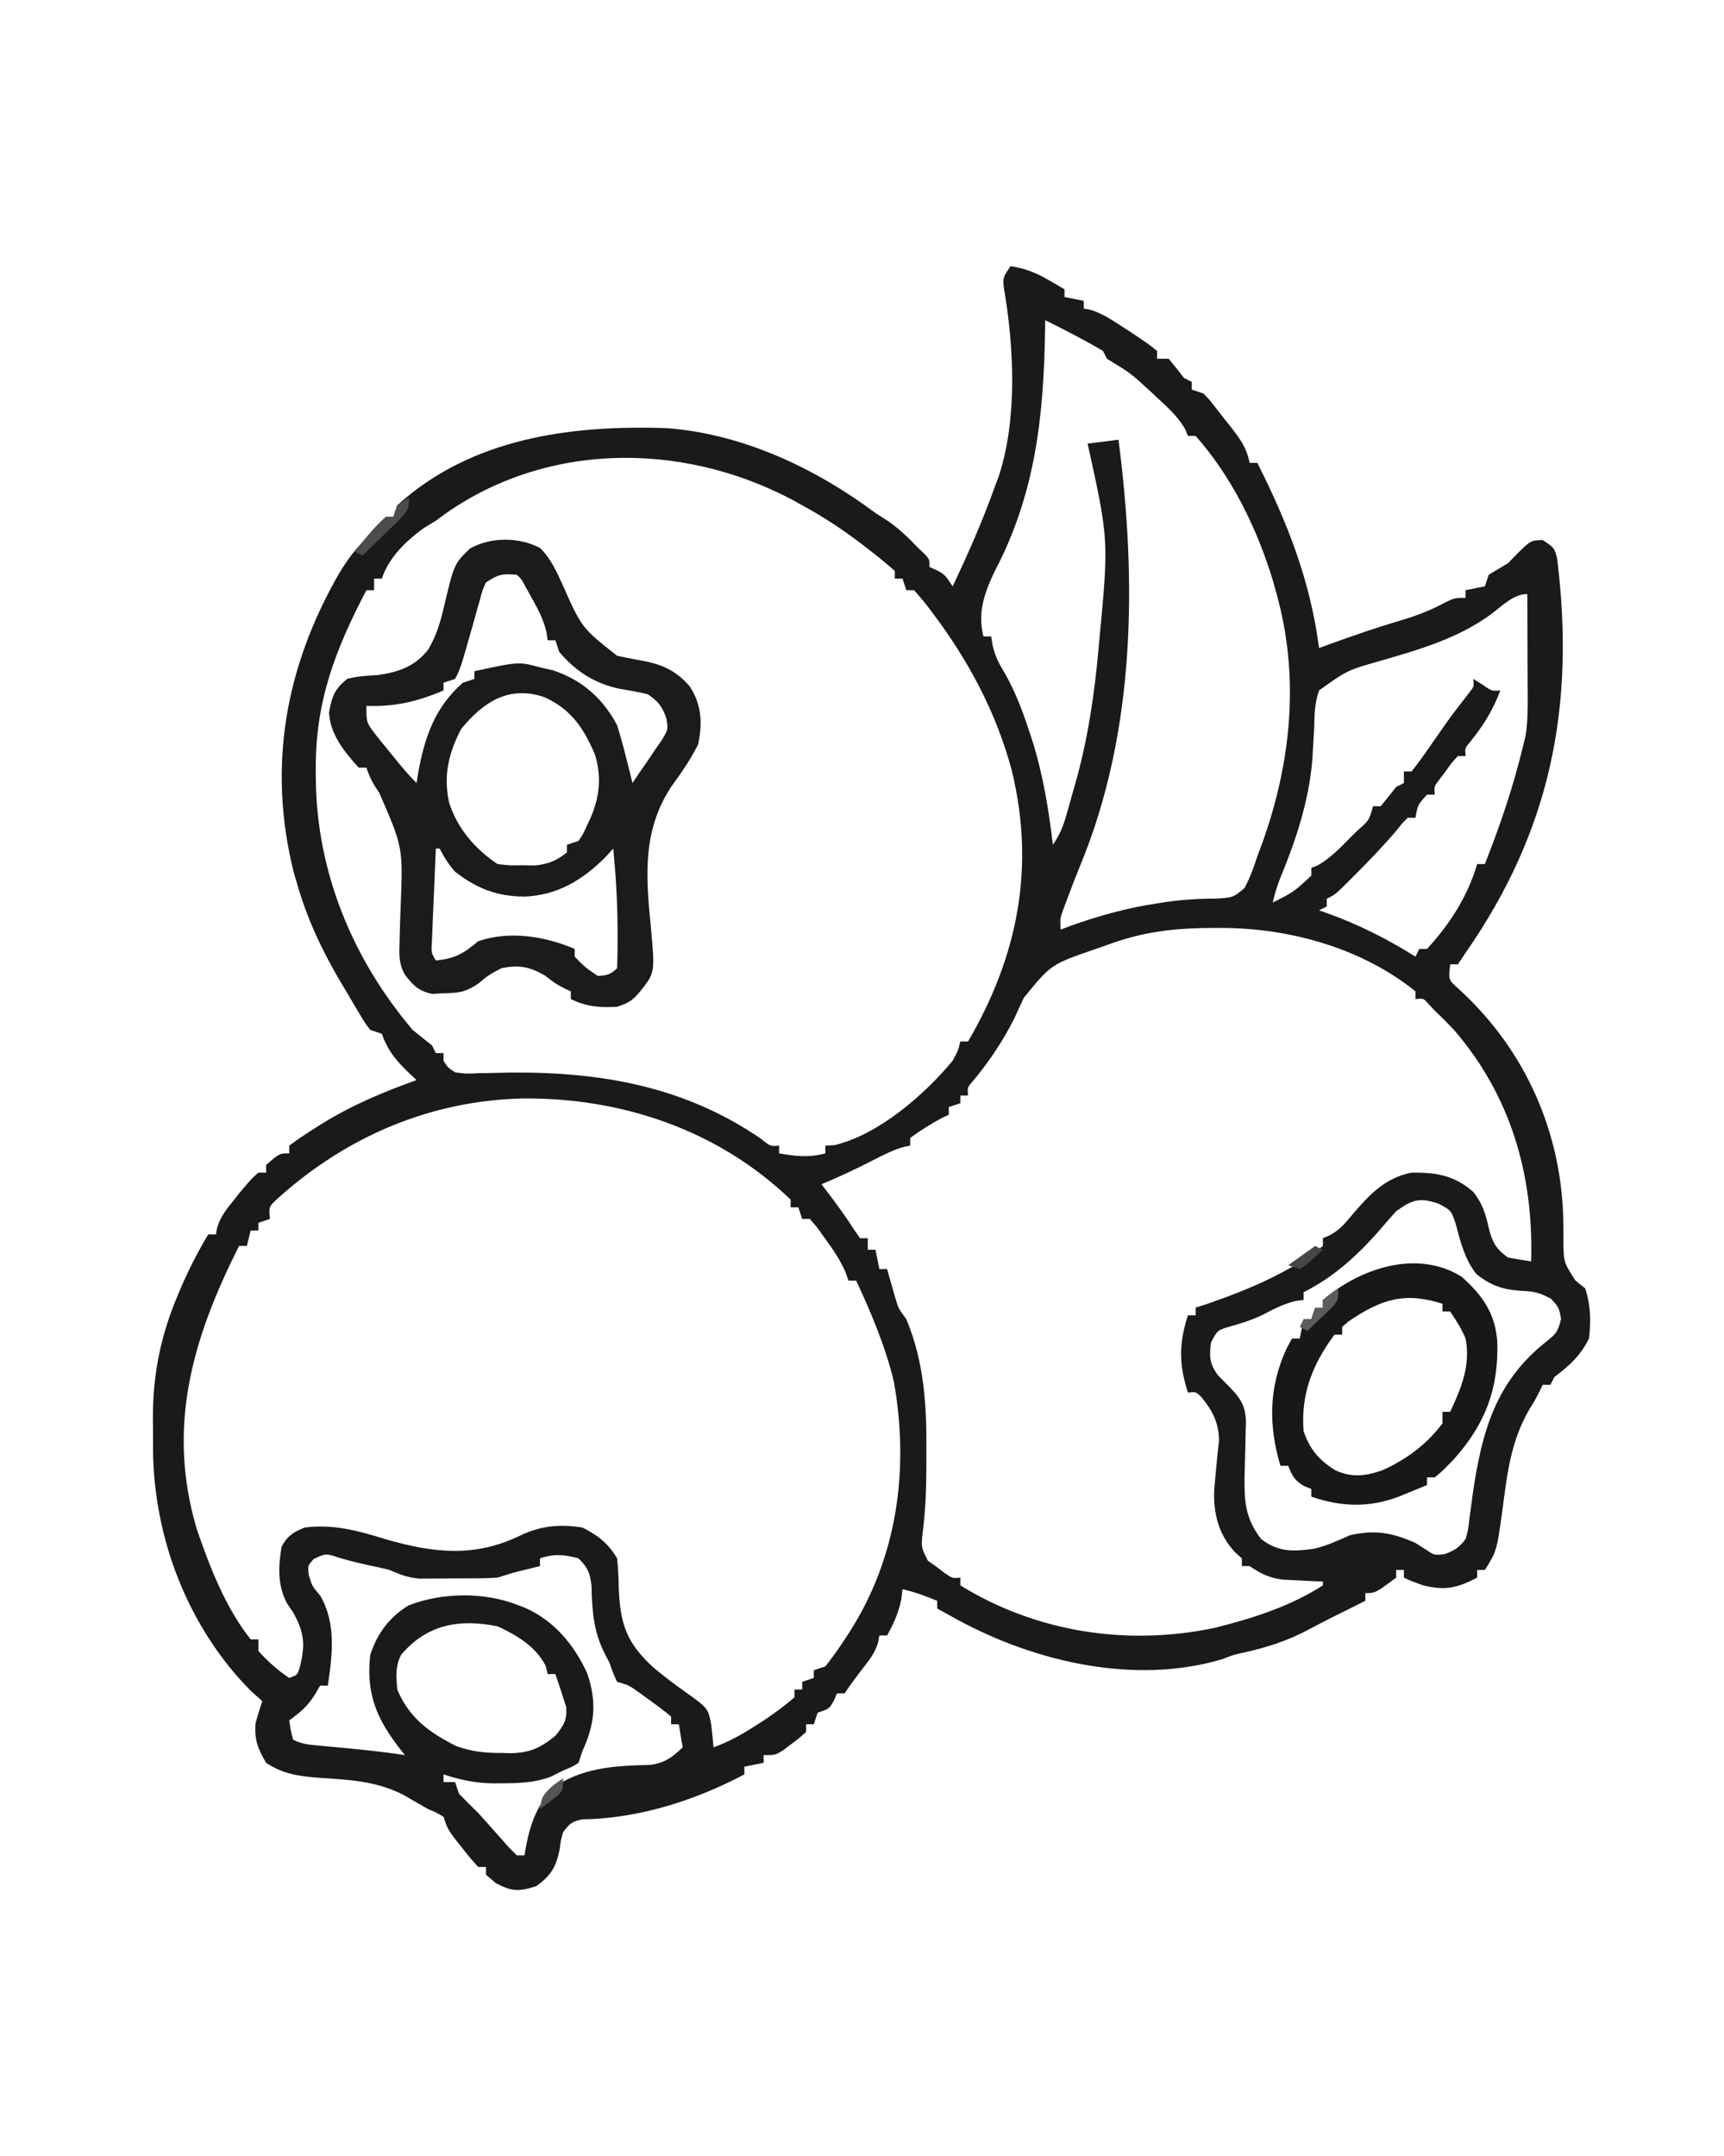 <?xml version="1.0" encoding="UTF-8"?>
<svg version="1.1" xmlns="http://www.w3.org/2000/svg" width="447" height="559">
<path d="M0 0 C3.76 0.581 6.53 1.652 9.812 3.562 C10.603 4.018 11.393 4.473 12.207 4.941 C12.799 5.291 13.39 5.64 14 6 C14 6.66 14 7.32 14 8 C15.65 8.33 17.3 8.66 19 9 C19 9.66 19 10.32 19 11 C19.82 11.143 19.82 11.143 20.656 11.289 C23.642 12.195 25.887 13.674 28.5 15.375 C29.438 15.981 30.377 16.587 31.344 17.211 C36.209 20.488 36.209 20.488 38 22 C38 22.66 38 23.32 38 24 C38.99 24 39.98 24 41 24 C42.379 25.629 43.713 27.297 45 29 C45.66 29.33 46.32 29.66 47 30 C47 30.66 47 31.32 47 32 C47.99 32.33 48.98 32.66 50 33 C51.334 34.335 51.334 34.335 52.664 36.02 C53.387 36.935 53.387 36.935 54.125 37.869 C54.62 38.51 55.115 39.152 55.625 39.812 C56.379 40.757 56.379 40.757 57.148 41.721 C59.566 44.817 61.233 47.085 62 51 C62.66 51 63.32 51 64 51 C71.854 66.589 77.753 81.591 80 99 C80.86 98.685 81.72 98.371 82.605 98.047 C88.661 95.854 94.693 93.756 100.875 91.938 C104.658 90.807 108.122 89.572 111.625 87.75 C115 86 115 86 118 86 C118 85.34 118 84.68 118 84 C119.65 83.67 121.3 83.34 123 83 C123.33 82.01 123.66 81.02 124 80 C125.658 78.986 127.327 77.989 129 77 C129.846 76.134 130.691 75.267 131.562 74.375 C134.921 71.103 134.921 71.103 138 71 C141 73 141 73 141.73 75.746 C146.484 114.142 140.063 146.303 118 178 C117.34 178.99 116.68 179.98 116 181 C115.34 181 114.68 181 114 181 C113.55 185.002 113.55 185.002 116 187.188 C116.456 187.612 116.913 188.036 117.383 188.473 C133.591 203.78 142.651 224.317 143.311 246.506 C143.353 248.47 143.37 250.434 143.359 252.399 C143.398 258.178 143.398 258.178 146.477 262.969 C147.309 263.639 148.142 264.309 149 265 C150.45 269.35 150.511 273.453 150 278 C147.756 282.487 144.958 285.005 141 288 C140.67 288.66 140.34 289.32 140 290 C139.34 290 138.68 290 138 290 C137.598 290.835 137.598 290.835 137.188 291.688 C136 294 136 294 134.562 296.312 C129.664 304.738 128.795 313.012 127.539 322.572 C126.06 333.122 126.06 333.122 123 338 C122.34 338 121.68 338 121 338 C121 338.66 121 339.32 121 340 C115.788 342.659 112.884 343.416 107 342 C104.062 340.938 104.062 340.938 102 340 C102 339.34 102 338.68 102 338 C101.34 338 100.68 338 100 338 C100 338.66 100 339.32 100 340 C94.588 344 94.588 344 92 344 C92 344.66 92 345.32 92 346 C89.098 347.451 86.195 348.901 83.289 350.344 C81.312 351.339 79.345 352.354 77.398 353.406 C71.944 356.32 66.708 358.022 60.676 359.379 C57.9 359.965 57.9 359.965 54.938 361.125 C32.271 367.877 6.514 361.854 -13.566 350.998 C-15.381 350.005 -17.191 349.003 -19 348 C-19 347.34 -19 346.68 -19 346 C-21.974 344.761 -24.853 343.699 -28 343 C-28.103 343.866 -28.206 344.733 -28.312 345.625 C-29.034 349.167 -30.271 351.843 -32 355 C-32.66 355 -33.32 355 -34 355 C-34.104 355.576 -34.209 356.152 -34.316 356.746 C-35.107 359.353 -36.256 360.929 -37.938 363.062 C-39.72 365.344 -41.391 367.586 -43 370 C-43.66 370 -44.32 370 -45 370 C-45.268 370.639 -45.536 371.279 -45.812 371.938 C-47 374 -47 374 -50 375 C-50.33 375.99 -50.66 376.98 -51 378 C-51.66 378 -52.32 378 -53 378 C-53 378.66 -53 379.32 -53 380 C-54.645 381.508 -54.645 381.508 -56.812 383.125 C-57.52 383.664 -58.228 384.203 -58.957 384.758 C-61 386 -61 386 -64 386 C-64 386.66 -64 387.32 -64 388 C-65.65 388.33 -67.3 388.66 -69 389 C-69 389.66 -69 390.32 -69 391 C-81.772 397.782 -96.445 402.431 -111.004 402.664 C-113.618 403.104 -114.447 403.873 -116 406 C-116.604 408.102 -116.604 408.102 -116.875 410.375 C-117.787 414.927 -119.11 417.233 -123 420 C-127.51 421.394 -129.23 421.406 -133.438 419.188 C-134.706 418.105 -134.706 418.105 -136 417 C-136 416.34 -136 415.68 -136 415 C-136.66 415 -137.32 415 -138 415 C-139.91 412.918 -139.91 412.918 -142.062 410.188 C-143.132 408.848 -143.132 408.848 -144.223 407.48 C-146 405 -146 405 -147 402 C-148.822 400.906 -148.822 400.906 -151 400 C-153.202 398.751 -155.396 397.488 -157.586 396.219 C-164.618 392.669 -171.577 392.389 -179.301 391.877 C-184.477 391.466 -188.562 390.954 -193 388 C-195.161 384.306 -196.08 382.034 -195.75 377.75 C-195.223 375.817 -194.634 373.901 -194 372 C-194.949 371.154 -195.898 370.309 -196.875 369.438 C-213.262 352.984 -222.198 329.63 -222.322 306.688 C-222.32 306.018 -222.318 305.349 -222.316 304.66 C-222.313 302.635 -222.336 300.611 -222.361 298.586 C-222.367 287.343 -220.354 277.341 -216 267 C-215.536 265.89 -215.536 265.89 -215.062 264.758 C-212.999 259.97 -210.668 255.478 -208 251 C-207.34 251 -206.68 251 -206 251 C-205.905 250.434 -205.809 249.868 -205.711 249.285 C-204.835 246.47 -203.466 244.733 -201.625 242.438 C-201.019 241.673 -200.413 240.909 -199.789 240.121 C-196.789 236.564 -196.789 236.564 -195 235 C-194.34 235 -193.68 235 -193 235 C-193 234.34 -193 233.68 -193 233 C-189.538 230 -189.538 230 -187 230 C-187 229.34 -187 228.68 -187 228 C-184.925 226.458 -182.871 225.06 -180.688 223.688 C-180.052 223.285 -179.417 222.882 -178.763 222.466 C-170.934 217.591 -162.664 214.106 -154 211 C-154.482 210.553 -154.964 210.105 -155.461 209.645 C-159.02 206.238 -161.338 203.71 -163 199 C-163.99 198.67 -164.98 198.34 -166 198 C-167.379 196.193 -167.379 196.193 -168.777 193.844 C-169.548 192.556 -169.548 192.556 -170.334 191.242 C-170.863 190.337 -171.392 189.432 -171.938 188.5 C-172.463 187.626 -172.988 186.752 -173.529 185.852 C-178.398 177.637 -182.398 169.203 -185 160 C-185.281 159.049 -185.562 158.097 -185.852 157.117 C-192.708 129.5 -187.94 103.785 -174.102 79.695 C-171.136 74.814 -168.515 71.53 -164 68 C-163.01 66.515 -163.01 66.515 -162 65 C-161.34 65 -160.68 65 -160 65 C-159.505 63.515 -159.505 63.515 -159 62 C-139.748 44.498 -113.93 41.129 -89 42 C-69.352 43.516 -50.607 52.362 -35 64 C-33.907 64.701 -32.814 65.403 -31.688 66.125 C-28.769 68.161 -26.446 70.422 -24 73 C-23.402 73.557 -22.804 74.114 -22.188 74.688 C-21 76 -21 76 -21 78 C-20.381 78.268 -19.762 78.536 -19.125 78.812 C-17 80 -17 80 -15 83 C-10.934 74.464 -7.174 65.912 -4 57 C-3.534 55.768 -3.534 55.768 -3.059 54.512 C1.832 39.698 0.921 21.023 -1.688 5.812 C-2 3 -2 3 0 0 Z M9 14 C8.991 14.759 8.981 15.518 8.972 16.301 C8.625 38.732 6.536 58.914 -4.082 79.066 C-6.758 84.704 -8.606 89.851 -7 96 C-6.34 96 -5.68 96 -5 96 C-4.883 96.738 -4.766 97.477 -4.646 98.238 C-4 100.998 -3.13 102.792 -1.664 105.195 C1.054 109.926 2.924 114.701 4.625 119.875 C4.923 120.772 5.222 121.669 5.53 122.593 C8.396 131.584 9.878 140.65 11 150 C12.811 147.284 13.563 145.533 14.438 142.465 C14.693 141.572 14.948 140.679 15.211 139.76 C15.471 138.828 15.732 137.897 16 136.938 C16.26 136.033 16.521 135.129 16.789 134.197 C20.046 122.693 21.744 111.263 22.812 99.375 C22.883 98.599 22.954 97.822 23.026 97.022 C25.494 70.96 25.494 70.96 20 46 C23.96 45.505 23.96 45.505 28 45 C32.774 81.711 32.449 120.696 18.051 155.441 C16.895 158.255 15.81 161.087 14.75 163.938 C14.247 165.281 14.247 165.281 13.734 166.652 C12.851 169.067 12.851 169.067 13 172 C13.862 171.674 14.725 171.348 15.613 171.012 C22.915 168.398 30.016 166.437 37.688 165.25 C38.493 165.124 39.299 164.998 40.129 164.868 C44.751 164.194 49.197 163.955 53.875 163.938 C57.757 163.644 57.757 163.644 60.66 161.246 C62.112 158.552 63.058 155.913 64 153 C64.427 151.854 64.853 150.708 65.293 149.527 C72.776 128.66 75.025 106.573 69 85 C68.66 83.773 68.319 82.546 67.969 81.281 C63.878 67.905 57.339 54.545 48 44 C47.34 44 46.68 44 46 44 C45.773 43.443 45.546 42.886 45.312 42.312 C43.635 39.356 41.471 37.283 39 35 C38.205 34.258 37.409 33.515 36.59 32.75 C31.213 27.772 31.213 27.772 25 24 C24.505 23.01 24.505 23.01 24 22 C22.263 20.943 20.485 19.952 18.688 19 C17.722 18.484 16.756 17.969 15.762 17.438 C13.518 16.269 11.264 15.128 9 14 Z M-149 66 C-150.052 66.639 -151.104 67.279 -152.188 67.938 C-156.79 71.312 -161.172 75.517 -163 81 C-163.66 81 -164.32 81 -165 81 C-165 81.99 -165 82.98 -165 84 C-165.66 84 -166.32 84 -167 84 C-175.081 99.456 -180.231 112.822 -180.125 130.438 C-180.121 131.272 -180.117 132.106 -180.113 132.965 C-179.894 157.034 -170.609 179.618 -155 198 C-153.345 199.348 -151.68 200.684 -150 202 C-149.505 202.99 -149.505 202.99 -149 204 C-148.34 204 -147.68 204 -147 204 C-147 204.66 -147 205.32 -147 206 C-145.92 207.737 -145.92 207.737 -144 209 C-141.161 209.383 -141.161 209.383 -137.926 209.223 C-136.708 209.202 -135.491 209.182 -134.237 209.161 C-132.294 209.112 -132.294 209.112 -130.312 209.062 C-106.53 208.791 -84.618 212.52 -64.66 226.246 C-62.253 228.183 -62.253 228.183 -60 228 C-60 228.66 -60 229.32 -60 230 C-55.684 230.762 -52.256 231.161 -48 230 C-48 229.34 -48 228.68 -48 228 C-47.216 227.959 -46.432 227.917 -45.625 227.875 C-34.155 225.106 -22.451 214.95 -15 206 C-13.549 203.268 -13.549 203.268 -13 201 C-12.34 201 -11.68 201 -11 201 C1.992 178.722 6.427 155.774 0.328 130.715 C-3.701 115.66 -10.943 102.139 -20.312 89.75 C-20.745 89.176 -21.178 88.602 -21.624 88.011 C-22.699 86.633 -23.844 85.31 -25 84 C-25.66 84 -26.32 84 -27 84 C-27.33 83.01 -27.66 82.02 -28 81 C-28.66 81 -29.32 81 -30 81 C-30 80.34 -30 79.68 -30 79 C-32.086 77.16 -34.175 75.444 -36.375 73.75 C-37.014 73.254 -37.653 72.758 -38.312 72.248 C-43.323 68.411 -48.44 64.998 -54 62 C-54.762 61.573 -55.524 61.147 -56.309 60.707 C-85.701 45.021 -122.16 45.491 -149 66 Z M124.314 90.449 C115.757 96.584 106.091 99.357 96.084 102.268 C87.285 104.769 87.285 104.769 80 110 C78.855 113.238 78.8 116.337 78.75 119.75 C78.646 121.641 78.532 123.532 78.41 125.422 C78.352 126.362 78.294 127.303 78.235 128.271 C77.338 138.688 74.025 148.754 70.051 158.363 C69.167 160.58 68.503 162.673 68 165 C73.524 162.174 73.524 162.174 78 158 C78 157.34 78 156.68 78 156 C78.797 155.691 78.797 155.691 79.609 155.375 C83.008 153.42 85.511 150.779 88.25 148 C88.804 147.453 89.359 146.907 89.93 146.344 C92.992 143.674 92.992 143.674 94 140 C94.66 140 95.32 140 96 140 C97.354 138.35 98.687 136.683 100 135 C100.66 134.67 101.32 134.34 102 134 C102 133.01 102 132.02 102 131 C102.66 131 103.32 131 104 131 C105.667 128.865 107.22 126.73 108.75 124.5 C109.648 123.213 110.546 121.926 111.445 120.641 C111.881 120.015 112.317 119.389 112.767 118.744 C114.769 115.912 116.895 113.178 119.039 110.453 C120.184 109.012 120.184 109.012 120 107 C120.784 107.495 121.567 107.99 122.375 108.5 C124.786 110.165 124.786 110.165 127 110 C125.071 115.143 122.658 119.026 119.207 123.301 C117.807 124.924 117.807 124.924 118 127 C117.34 127 116.68 127 116 127 C114.412 128.715 114.412 128.715 112.875 130.875 C112.336 131.594 111.797 132.314 111.242 133.055 C109.821 134.896 109.821 134.896 110 137 C109.34 137 108.68 137 108 137 C105.602 139.637 105.602 139.637 105 143 C104.34 143 103.68 143 103 143 C101.602 144.383 101.602 144.383 100.125 146.25 C96.808 150.156 93.307 153.815 89.688 157.438 C89.16 157.97 88.632 158.502 88.088 159.05 C84.249 162.875 84.249 162.875 82 164 C82 164.66 82 165.32 82 166 C81.01 166.495 81.01 166.495 80 167 C81.199 167.42 81.199 167.42 82.422 167.848 C90.579 170.825 97.628 174.391 105 179 C105.33 178.34 105.66 177.68 106 177 C106.66 177 107.32 177 108 177 C113.888 170.604 118.552 163.364 121 155 C121.66 155 122.32 155 123 155 C127.022 144.798 130.463 134.68 133 124 C133.268 122.908 133.268 122.908 133.542 121.795 C134.129 118.213 134.124 114.692 134.098 111.074 C134.096 110.327 134.095 109.579 134.093 108.809 C134.088 106.435 134.075 104.061 134.062 101.688 C134.057 100.072 134.053 98.457 134.049 96.842 C134.038 92.894 134.021 88.947 134 85 C130.335 85 127.207 88.312 124.314 90.449 Z M25 176 C23.231 176.613 23.231 176.613 21.426 177.238 C10.497 181.044 10.497 181.044 3.438 189.688 C2.621 191.456 1.808 193.227 1 195 C-1.98 200.92 -5.417 206.042 -9.645 211.152 C-11.197 212.887 -11.197 212.887 -11 215 C-11.66 215 -12.32 215 -13 215 C-13 215.66 -13 216.32 -13 217 C-13.99 217.33 -14.98 217.66 -16 218 C-16 218.66 -16 219.32 -16 220 C-16.536 220.248 -17.073 220.495 -17.625 220.75 C-20.582 222.307 -23.297 224.034 -26 226 C-26 226.66 -26 227.32 -26 228 C-26.54 228.106 -27.08 228.211 -27.637 228.32 C-30.578 229.166 -33.093 230.471 -35.812 231.875 C-40.157 234.087 -44.489 236.155 -49 238 C-48.42 238.762 -48.42 238.762 -47.828 239.539 C-45.36 242.801 -42.935 246.04 -40.75 249.5 C-39.884 250.738 -39.884 250.738 -39 252 C-38.34 252 -37.68 252 -37 252 C-37 252.99 -37 253.98 -37 255 C-36.34 255 -35.68 255 -35 255 C-34.67 256.65 -34.34 258.3 -34 260 C-33.34 260 -32.68 260 -32 260 C-31.807 260.687 -31.613 261.374 -31.414 262.082 C-31.154 262.983 -30.893 263.884 -30.625 264.812 C-30.37 265.706 -30.115 266.599 -29.852 267.52 C-29.047 270.205 -29.047 270.205 -27 273 C-22.351 284.158 -21.695 295.552 -21.812 307.5 C-21.813 308.741 -21.814 309.983 -21.814 311.262 C-21.841 316.963 -22.018 322.489 -22.75 328.145 C-23.188 332.084 -23.188 332.084 -21.418 335.605 C-20.314 336.389 -20.314 336.389 -19.188 337.188 C-18.459 337.738 -17.731 338.288 -16.98 338.855 C-15.093 340.167 -15.093 340.167 -13 340 C-13 340.66 -13 341.32 -13 342 C6.758 354.181 30.325 357.788 53 353 C62.854 350.51 72.4 347.517 81 342 C81 341.67 81 341.34 81 341 C80.047 340.963 79.095 340.925 78.113 340.887 C76.232 340.788 76.232 340.788 74.312 340.688 C73.071 340.629 71.83 340.571 70.551 340.512 C66.911 339.987 65.009 339.022 62 337 C61.34 337 60.68 337 60 337 C60 336.34 60 335.68 60 335 C59.103 334.196 59.103 334.196 58.188 333.375 C54.002 328.831 52.609 323.558 52.816 317.406 C52.964 315.467 53.147 313.529 53.34 311.594 C53.455 310.367 53.569 309.139 53.688 307.875 C53.815 306.717 53.943 305.56 54.074 304.367 C53.972 299.746 52.369 296.642 49.438 293.125 C48.042 291.795 48.042 291.795 46 292 C43.647 284.648 43.647 279.352 46 272 C46.66 272 47.32 272 48 272 C48 271.34 48 270.68 48 270 C48.831 269.736 49.663 269.471 50.52 269.199 C61.056 265.569 72.253 261.023 81 254 C81 253.34 81 252.68 81 252 C81.59 251.749 82.181 251.497 82.789 251.238 C85.277 249.845 86.581 248.39 88.375 246.188 C92.819 240.967 96.987 236.349 104 235 C110.34 234.917 115.096 235.694 120 240 C122.271 242.92 123.167 245.512 123.938 249.062 C124.795 252.758 125.783 254.766 129 257 C130.992 257.379 132.992 257.717 135 258 C135.65 235.628 129.764 215.15 115 198 C113.371 196.297 111.714 194.618 110 193 C109.443 192.402 108.886 191.804 108.312 191.188 C107.048 189.776 107.048 189.776 105 190 C105 189.34 105 188.68 105 188 C90.784 176.532 71.621 171.402 53.688 171.562 C51.91 171.573 51.91 171.573 50.097 171.583 C41.118 171.748 33.456 172.841 25 176 Z M-189.91 241.621 C-192.33 243.848 -192.33 243.848 -192 247 C-192.99 247.33 -193.98 247.66 -195 248 C-195 248.66 -195 249.32 -195 250 C-195.66 250 -196.32 250 -197 250 C-197.33 251.32 -197.66 252.64 -198 254 C-198.66 254 -199.32 254 -200 254 C-212.032 277.76 -218.923 300.959 -210.93 327.562 C-207.595 337.294 -203.483 347.856 -197 356 C-196.34 356 -195.68 356 -195 356 C-195 356.99 -195 357.98 -195 359 C-192.492 361.779 -190.118 363.921 -187 366 C-184.847 365.199 -184.847 365.199 -184.262 363.18 C-182.832 357.442 -183.022 354.34 -186 349 C-186.521 348.232 -187.042 347.463 -187.578 346.672 C-190.075 341.981 -189.848 337.161 -189 332 C-187.507 329.167 -185.928 328.178 -183 327 C-175.621 326.056 -169.112 327.827 -162.125 330 C-149.518 333.67 -138.686 334.853 -126.688 328.875 C-121.504 326.49 -116.623 326.128 -111 327 C-106.989 329.006 -104.261 331.135 -102 335 C-101.729 337.637 -101.592 340.113 -101.562 342.75 C-101.178 352.06 -99.548 356.865 -92.688 363.188 C-89.92 365.517 -87.096 367.688 -84.125 369.75 C-78.416 373.86 -78.416 373.86 -77.605 378.027 C-77.344 380.011 -77.166 382.006 -77 384 C-73.179 382.602 -69.919 380.825 -66.5 378.625 C-65.582 378.04 -64.664 377.455 -63.719 376.852 C-61.019 375.013 -58.453 373.159 -56 371 C-56 370.34 -56 369.68 -56 369 C-55.34 369 -54.68 369 -54 369 C-54 368.34 -54 367.68 -54 367 C-53.01 366.67 -52.02 366.34 -51 366 C-51 365.34 -51 364.68 -51 364 C-50.01 363.67 -49.02 363.34 -48 363 C-46.272 360.802 -44.716 358.643 -43.188 356.312 C-42.745 355.643 -42.303 354.973 -41.848 354.283 C-29.303 334.753 -26.198 311.851 -30.238 289.156 C-32.431 280.072 -36.065 271.452 -40 263 C-40.66 263 -41.32 263 -42 263 C-42.248 262.295 -42.495 261.59 -42.75 260.863 C-44.161 257.631 -45.925 255.037 -48 252.188 C-48.701 251.212 -49.403 250.236 -50.125 249.23 C-51.053 248.126 -51.053 248.126 -52 247 C-52.66 247 -53.32 247 -54 247 C-54.33 246.01 -54.66 245.02 -55 244 C-55.66 244 -56.32 244 -57 244 C-57 243.34 -57 242.68 -57 242 C-75.758 223.961 -100.706 215.566 -126.317 215.768 C-150.301 216.271 -172.134 225.611 -189.91 241.621 Z M100 245 C98.912 246.185 97.852 247.397 96.812 248.625 C90.863 255.651 84.273 261.864 76 266 C76 266.66 76 267.32 76 268 C75.34 268.082 74.68 268.165 74 268.25 C70.723 269.069 68.167 270.392 65.195 271.957 C62.187 273.386 59.084 274.294 55.883 275.191 C53.637 275.953 53.637 275.953 52 279 C51.528 282.682 51.562 284.374 53.715 287.449 C54.815 288.557 54.815 288.557 55.938 289.688 C59.149 292.967 60.959 294.843 61.05 299.616 C61.019 300.645 60.989 301.674 60.957 302.734 C60.936 303.866 60.914 304.998 60.893 306.164 C60.84 308.539 60.775 310.914 60.697 313.289 C60.593 320.117 60.777 324.512 65 330 C69.474 333.408 73.213 333.242 78.551 332.523 C81.912 331.805 84.867 330.393 88 329 C94.492 327.534 98.934 328.299 105 331 C106.361 331.866 106.361 331.866 107.75 332.75 C109.954 334.233 109.954 334.233 112.625 333.875 C115.264 332.903 116.261 332.186 118 330 C118.697 327.518 118.697 327.518 118.992 324.695 C119.209 323.117 119.209 323.117 119.431 321.506 C119.577 320.39 119.724 319.275 119.875 318.125 C122.219 302.224 125.765 289.119 139 278.75 C141.569 276.664 141.935 276.27 142.75 272.875 C142.187 269.905 142.187 269.905 140.125 267.688 C136.98 265.989 135.639 265.79 132.188 265.625 C127.452 265.266 124.429 264.236 120.738 261.219 C117.72 257.366 116.643 252.821 115.398 248.145 C114.242 244.775 114.242 244.775 111.039 243.074 C106.145 241.344 104.101 242.017 100 245 Z M-180.688 335.188 C-182.236 336.939 -182.236 336.939 -181.938 339.312 C-181.106 342.142 -181.106 342.142 -179 344.625 C-174.783 351.741 -175.832 360.084 -177 368 C-177.66 368 -178.32 368 -179 368 C-179.433 368.743 -179.866 369.485 -180.312 370.25 C-182.167 373.272 -184.156 374.925 -187 377 C-186.656 379.473 -186.656 379.473 -186 382 C-183.758 383.121 -182.166 383.27 -179.676 383.5 C-178.811 383.582 -177.947 383.665 -177.057 383.75 C-176.151 383.832 -175.246 383.915 -174.312 384 C-168.516 384.54 -162.755 385.118 -157 386 C-157.398 385.504 -157.797 385.007 -158.207 384.496 C-164.323 376.654 -167.143 370.064 -166 360 C-164.13 354.381 -161.15 350.326 -156.062 347.188 C-147.422 343.837 -136.661 343.669 -128 347 C-127.355 347.245 -126.711 347.49 -126.047 347.742 C-118.408 351.037 -113.125 357.355 -109.723 364.867 C-107.195 372.326 -107.779 377.938 -111 385 C-111.33 385.99 -111.66 386.98 -112 388 C-113.562 389 -113.562 389 -116 390 C-117.073 390.536 -118.145 391.072 -119.25 391.625 C-123.459 393.186 -127.621 393.295 -132.062 393.312 C-132.735 393.318 -133.408 393.323 -134.101 393.329 C-138.767 393.264 -142.61 392.433 -147 391 C-147 391.66 -147 392.32 -147 393 C-146.01 393 -145.02 393 -144 393 C-143.67 393.99 -143.34 394.98 -143 396 C-141.365 397.698 -139.693 399.36 -138 401 C-135.383 403.907 -132.793 406.835 -130.207 409.77 C-129.479 410.506 -128.75 411.242 -128 412 C-127.34 412 -126.68 412 -126 412 C-125.914 411.443 -125.827 410.886 -125.738 410.312 C-124.552 403.87 -122.618 397.974 -117.398 393.684 C-109.898 389.043 -101.863 388.748 -93.27 388.539 C-89.46 387.911 -87.772 386.62 -85 384 C-85.495 381.03 -85.495 381.03 -86 378 C-86.66 378 -87.32 378 -88 378 C-88 377.34 -88 376.68 -88 376 C-89.715 374.576 -91.499 373.234 -93.312 371.938 C-94.299 371.225 -95.285 370.512 -96.301 369.777 C-98.929 367.88 -98.929 367.88 -102 367 C-102.938 365 -102.938 365 -104 362 C-104.322 361.393 -104.645 360.786 -104.977 360.16 C-108.074 354.177 -108.504 348.835 -108.629 342.137 C-109.03 338.747 -109.592 337.374 -112 335 C-115.647 333.991 -118.409 333.757 -122 335 C-122 335.66 -122 336.32 -122 337 C-123.986 337.488 -125.971 337.977 -127.957 338.465 C-129.657 338.91 -131.333 339.444 -133 340 C-136.788 340.232 -140.581 340.185 -144.375 340.188 C-145.937 340.206 -145.937 340.206 -147.531 340.225 C-148.539 340.227 -149.547 340.228 -150.586 340.23 C-151.963 340.237 -151.963 340.237 -153.369 340.243 C-156.244 339.977 -158.372 339.166 -161 338 C-162.45 337.631 -163.909 337.296 -165.375 337 C-168.269 336.391 -171.102 335.716 -173.938 334.875 C-177.554 333.674 -177.554 333.674 -180.688 335.188 Z M-158 360 C-159.559 363.119 -159.283 365.545 -159 369 C-155.906 376.349 -150.747 380.109 -143.742 383.645 C-139.699 385.109 -136.18 385.482 -131.938 385.438 C-131.256 385.457 -130.575 385.477 -129.873 385.498 C-124.778 385.493 -121.921 384.174 -118 381 C-115.87 378.32 -114.923 377 -115.188 373.562 C-116.096 370.697 -117.01 367.839 -118 365 C-118.66 365 -119.32 365 -120 365 C-120.248 363.948 -120.248 363.948 -120.5 362.875 C-123.146 357.804 -127.847 355.008 -132.938 352.625 C-142.827 350.607 -151.275 352.052 -158 360 Z " fill="#1A1A1A" transform="translate(262,69)"/>
<path d="M0 0 C2.856 2.81 4.243 6.078 5.906 9.688 C10.822 20.722 10.822 20.722 19.969 27.938 C22.483 28.49 25.008 28.956 27.539 29.426 C32.336 30.436 35.671 32.234 38.844 35.938 C41.91 40.707 42.145 45.47 40.969 50.938 C39.011 54.895 36.562 58.374 33.969 61.938 C26.466 73.409 27.431 85.221 28.734 98.367 C29.805 110.107 29.805 110.107 25.969 114.938 C23.904 117.346 23.079 117.901 19.969 118.938 C15.407 119.191 12.097 118.939 7.969 116.938 C7.969 116.278 7.969 115.618 7.969 114.938 C7.164 114.566 7.164 114.566 6.344 114.188 C3.969 112.938 3.969 112.938 1.219 110.812 C-2.748 108.524 -5.553 108.026 -10.031 108.938 C-13.343 110.7 -13.343 110.7 -16.031 112.938 C-19.407 115.188 -20.922 115.318 -24.906 115.438 C-25.935 115.489 -26.964 115.541 -28.023 115.594 C-31.53 114.829 -32.807 113.478 -34.997 110.7 C-36.744 107.722 -36.537 105.058 -36.414 101.668 C-36.4 100.988 -36.386 100.307 -36.371 99.606 C-36.324 97.444 -36.243 95.286 -36.156 93.125 C-35.541 77.601 -35.541 77.601 -41.656 63.562 C-43.229 61.247 -44.13 59.641 -45.031 56.938 C-45.691 56.938 -46.351 56.938 -47.031 56.938 C-50.717 52.868 -54.47 48.29 -54.719 42.625 C-53.934 38.416 -53.339 36.666 -50.031 33.938 C-47.375 33.244 -44.766 33.08 -42.031 32.938 C-36.639 32.167 -32.4 30.699 -28.977 26.293 C-26.875 22.668 -25.924 19.508 -24.969 15.438 C-22.289 4.12 -22.289 4.12 -18.156 0.125 C-12.759 -2.891 -5.501 -2.878 0 0 Z M-14.031 8.938 C-14.96 10.957 -14.96 10.957 -15.566 13.332 C-15.818 14.205 -16.07 15.079 -16.33 15.979 C-16.582 16.893 -16.834 17.808 -17.094 18.75 C-20.643 31.274 -20.643 31.274 -22.031 33.938 C-23.021 34.267 -24.011 34.597 -25.031 34.938 C-25.031 35.597 -25.031 36.258 -25.031 36.938 C-31.841 39.827 -37.674 41.196 -45.031 40.938 C-45.038 45.22 -45.038 45.22 -42.695 48.32 C-41.964 49.235 -41.964 49.235 -41.219 50.168 C-40.703 50.793 -40.188 51.418 -39.656 52.062 C-39.148 52.695 -38.64 53.328 -38.117 53.98 C-36.162 56.403 -34.234 58.734 -32.031 60.938 C-31.884 60.031 -31.737 59.125 -31.586 58.191 C-29.869 48.864 -27.288 41.344 -20.031 34.938 C-19.041 34.608 -18.051 34.278 -17.031 33.938 C-17.031 33.278 -17.031 32.617 -17.031 31.938 C-5.482 29.451 -5.482 29.451 -0.031 30.938 C1.124 31.206 2.279 31.474 3.469 31.75 C10.984 34.3 16.27 38.995 19.969 45.938 C20.778 48.548 21.505 51.103 22.156 53.75 C22.333 54.443 22.511 55.136 22.693 55.85 C23.126 57.544 23.548 59.24 23.969 60.938 C24.629 59.947 25.289 58.958 25.969 57.938 C26.55 57.105 27.131 56.272 27.73 55.414 C28.366 54.473 29.001 53.532 29.656 52.562 C30.299 51.627 30.943 50.691 31.605 49.727 C33.207 47.046 33.207 47.046 32.766 44.223 C31.661 41.056 30.739 39.897 27.969 37.938 C25.515 37.325 23.059 36.91 20.566 36.488 C14.116 35.121 9.226 31.969 4.969 26.938 C4.474 25.453 4.474 25.453 3.969 23.938 C3.309 23.938 2.649 23.938 1.969 23.938 C1.814 22.878 1.814 22.878 1.656 21.797 C0.876 18.552 -0.398 16.093 -2.031 13.188 C-2.567 12.223 -3.104 11.259 -3.656 10.266 C-4.832 8.053 -4.832 8.053 -6.031 6.938 C-9.753 6.644 -10.809 6.789 -14.031 8.938 Z M-20.469 46.938 C-23.732 53.203 -25.096 58.962 -23.602 65.945 C-21.458 72.694 -16.876 78.041 -11.031 81.938 C-8 82.294 -8 82.294 -4.656 82.25 C-3.535 82.267 -2.413 82.284 -1.258 82.301 C2.266 81.904 4.173 81.089 6.969 78.938 C6.969 78.278 6.969 77.618 6.969 76.938 C8.454 76.442 8.454 76.442 9.969 75.938 C11.169 74.181 11.169 74.181 12.094 72.062 C12.426 71.364 12.759 70.665 13.102 69.945 C15.452 64.504 15.998 59.234 14.215 53.523 C11.288 46.66 8.049 41.795 1.105 38.676 C-7.993 35.532 -14.746 39.894 -20.469 46.938 Z M-27.031 77.938 C-27.227 82.395 -27.412 86.854 -27.594 91.312 C-27.65 92.584 -27.706 93.855 -27.764 95.164 C-27.812 96.376 -27.86 97.588 -27.91 98.836 C-27.957 99.957 -28.004 101.077 -28.053 102.232 C-28.23 104.907 -28.23 104.907 -27.031 106.938 C-22.077 106.477 -19.79 105.102 -16.031 101.938 C-7.847 99.156 1.211 100.646 8.969 103.938 C8.969 104.597 8.969 105.257 8.969 105.938 C11.672 108.718 11.672 108.718 14.969 110.938 C17.324 110.81 18.313 110.594 19.969 108.938 C20.071 106.177 20.109 103.448 20.094 100.688 C20.092 99.88 20.09 99.073 20.088 98.241 C20.039 91.436 19.639 84.711 18.969 77.938 C18.01 78.989 18.01 78.989 17.031 80.062 C11.022 86.089 4.531 90.035 -4.031 90.375 C-11.219 90.319 -16.35 88.309 -22.031 83.938 C-23.762 81.983 -24.811 80.266 -26.031 77.938 C-26.361 77.938 -26.691 77.938 -27.031 77.938 Z " fill="#1B1B1B" transform="translate(140.031,142.062)"/>
<path d="M0 0 C5.359 4.788 8.64 9.41 9.211 16.688 C9.615 28.881 6.198 38.002 -1.875 47.117 C-5.159 50.524 -5.159 50.524 -7 52 C-7.66 52 -8.32 52 -9 52 C-9 52.66 -9 53.32 -9 54 C-10.582 54.649 -12.166 55.294 -13.75 55.938 C-15.073 56.477 -15.073 56.477 -16.422 57.027 C-24.13 59.935 -31.256 59.636 -39 57 C-39 56.34 -39 55.68 -39 55 C-39.619 54.752 -40.237 54.505 -40.875 54.25 C-43.351 52.794 -43.951 51.622 -45 49 C-45.66 49 -46.32 49 -47 49 C-50.163 38.521 -50.023 28.511 -45.375 18.5 C-44.921 17.675 -44.468 16.85 -44 16 C-43.34 16 -42.68 16 -42 16 C-41.67 14.35 -41.34 12.7 -41 11 C-40.34 11 -39.68 11 -39 11 C-38.67 10.01 -38.34 9.02 -38 8 C-37.34 8 -36.68 8 -36 8 C-36 7.34 -36 6.68 -36 6 C-26.349 -2.19 -11.624 -7.244 0 0 Z M-29.348 11.562 C-29.893 12.037 -30.438 12.511 -31 13 C-31 13.66 -31 14.32 -31 15 C-31.66 15 -32.32 15 -33 15 C-38.694 22.69 -41.76 30.42 -41 40 C-39.429 44.712 -37.049 47.434 -32.945 50.078 C-28.545 52.163 -24.955 51.68 -20.551 50.148 C-14.353 47.358 -9.1 43.474 -5 38 C-5 37.01 -5 36.02 -5 35 C-4.34 35 -3.68 35 -3 35 C-0.079 28.755 2.337 22.968 1 16 C-0.112 13.401 -1.397 11.355 -3 9 C-3.66 9 -4.32 9 -5 9 C-5 8.34 -5 7.68 -5 7 C-14.739 3.813 -21.009 5.861 -29.348 11.562 Z " fill="#181818" transform="translate(379,331)"/>
<path d="M0 0 C0 3 0 3 -2.625 5.918 C-3.742 7.016 -4.868 8.105 -6 9.188 C-6.572 9.746 -7.145 10.305 -7.734 10.881 C-9.15 12.261 -10.574 13.631 -12 15 C-12.66 14.67 -13.32 14.34 -14 14 C-11.507 10.795 -9.023 7.721 -6 5 C-5.34 5 -4.68 5 -4 5 C-3.67 4.01 -3.34 3.02 -3 2 C-2.01 1.34 -1.02 0.68 0 0 Z " fill="#4C4C4C" transform="translate(106,129)"/>
<path d="M0 0 C0 3 0 3 -1.75 5.043 C-2.493 5.751 -3.235 6.458 -4 7.188 C-4.742 7.903 -5.485 8.618 -6.25 9.355 C-7.116 10.17 -7.116 10.17 -8 11 C-8.66 10.67 -9.32 10.34 -10 10 C-9.67 9.34 -9.34 8.68 -9 8 C-8.34 8 -7.68 8 -7 8 C-6.67 7.01 -6.34 6.02 -6 5 C-5.34 5 -4.68 5 -4 5 C-4 4.34 -4 3.68 -4 3 C-2 1.375 -2 1.375 0 0 Z " fill="#5C5C5C" transform="translate(347,334)"/>
<path d="M0 0 C0 3 0 3 -1.312 4.387 C-2.875 5.591 -4.438 6.796 -6 8 C-5.651 4.745 -4.979 3.981 -2.438 1.75 C-1.633 1.173 -0.829 0.595 0 0 Z " fill="#555555" transform="translate(146,461)"/>
<path d="M0 0 C0.66 0.33 1.32 0.66 2 1 C-2.395 5.004 -2.395 5.004 -4 6 C-4.99 5.67 -5.98 5.34 -7 5 C-4.69 3.35 -2.38 1.7 0 0 Z " fill="#474747" transform="translate(341,323)"/>
</svg>
